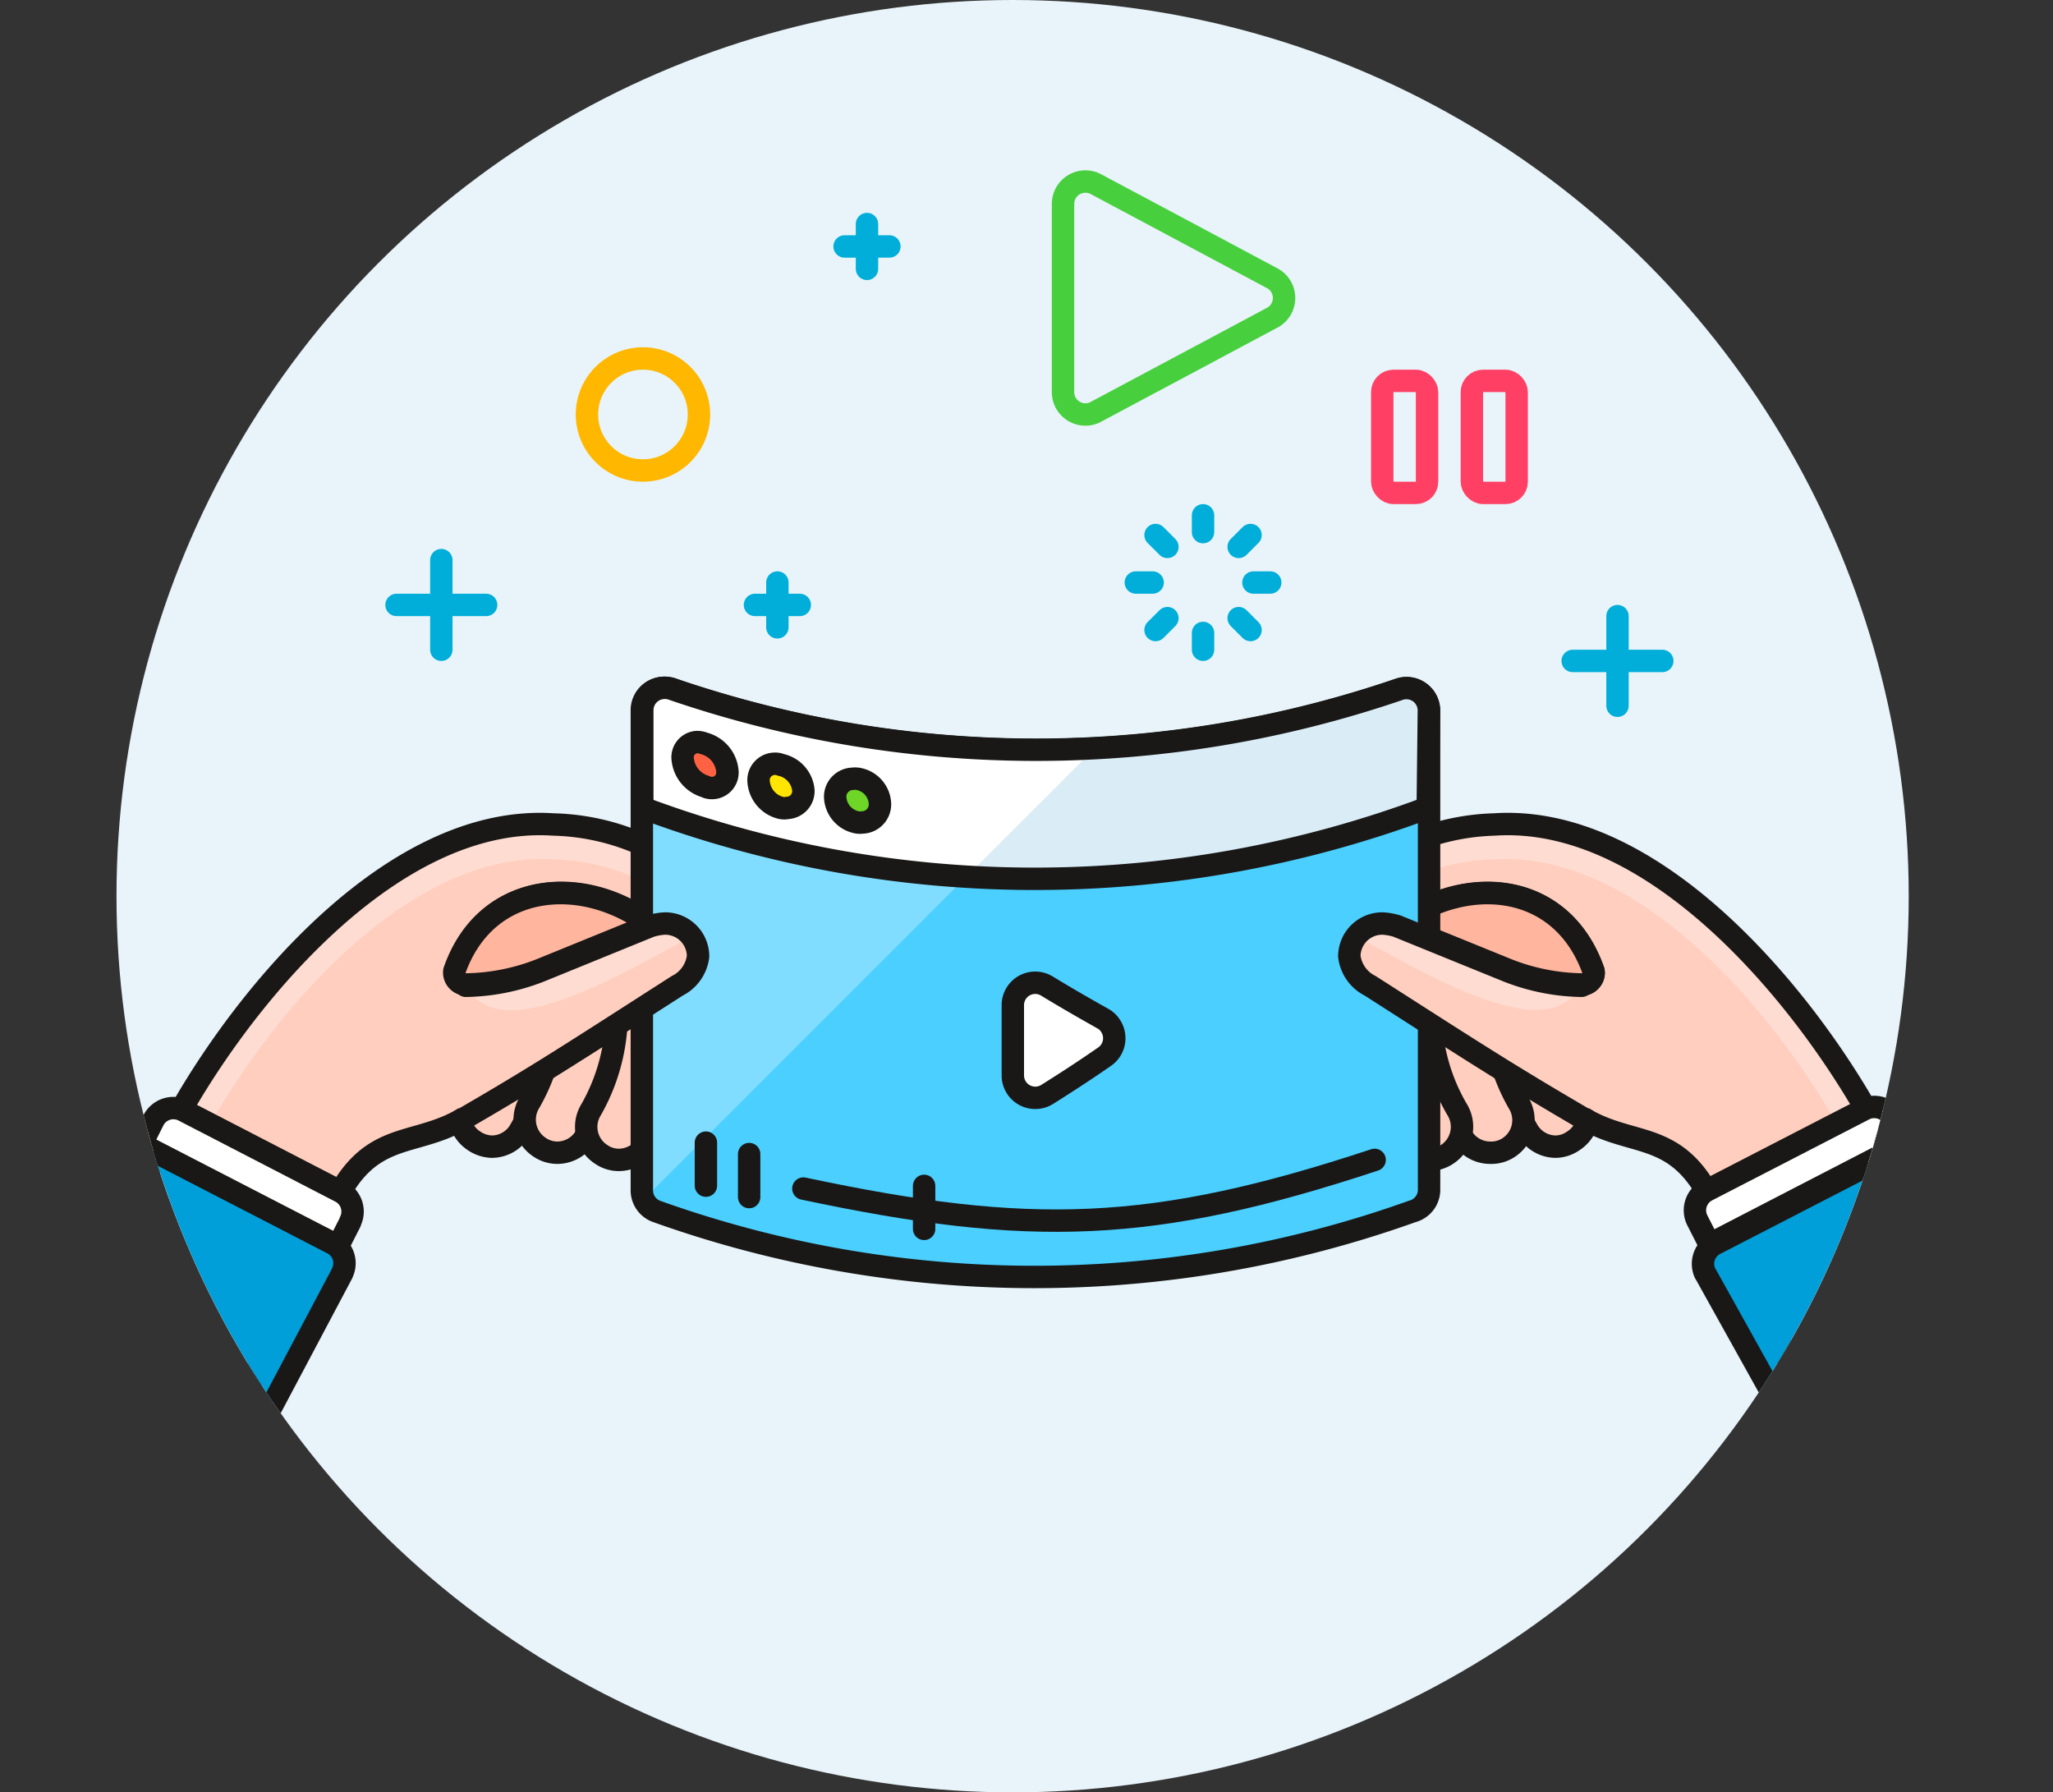 <svg xmlns="http://www.w3.org/2000/svg" xmlns:xlink="http://www.w3.org/1999/xlink" id="bbe534e8-0e59-4a84-a1b7-248e40a30745" data-name="Multicolor" width="91.64" height="80" viewBox="0 0 91.64 80"><rect x="0" y="0" width="91.64" height="80" fill="#333333" stroke="none"/><defs><style>.a129318c-670f-4574-bea7-b8d35c5ae277,.a4cb0cb1-7a48-4a56-b895-ad54f6ff467f,.b8e891bb-93b8-4ff1-98c2-78c4cccdec94,.e18ab226-2ce8-4ed0-8014-b4d1b36eb6e2,.e1d21349-561f-4346-a68c-8baf837f866f,.f47e7cef-34dc-406d-a7b8-27eaf40824d0,.f7491a97-7946-4599-90ab-c96ddead2845{fill:none;}.a8985f04-0914-4cb3-9efa-45d2c5580b25{fill:#e8f4fa;}.a574d1e9-d2e4-4230-9b8b-07b4f4e09281{clip-path:url(#a651f0a5-1cd0-4c13-a505-0063c39d2759);}.a22e84fe-0035-49b8-9c0d-c03ffc623c1a,.b046f409-5154-4d1c-bdc3-548f61bcce7d{fill:#ffcebf;}.a129318c-670f-4574-bea7-b8d35c5ae277,.a22e84fe-0035-49b8-9c0d-c03ffc623c1a,.a77c0e50-205f-4907-899a-88ae4be30b49,.ac09f6e0-af18-4811-b41d-ecf67b926326,.b20bb9ab-851c-4ec1-bff5-6c97ee7e0be1,.b5eaefeb-1d2e-43ff-9d5a-d54f674c8441,.b8e891bb-93b8-4ff1-98c2-78c4cccdec94,.e845d6a0-f138-4bee-b8eb-cbe46d150344,.ee6aae6b-573f-4639-92bc-aba5957b5d9f,.fcf6c4e1-94f3-47fb-8ac9-e321ba546bba{stroke:#191816;}.a22e84fe-0035-49b8-9c0d-c03ffc623c1a,.b5eaefeb-1d2e-43ff-9d5a-d54f674c8441,.e845d6a0-f138-4bee-b8eb-cbe46d150344,.fcf6c4e1-94f3-47fb-8ac9-e321ba546bba{stroke-miterlimit:10;}.a9b7d4dd-7861-4e14-80a5-c04aab4e0e65{fill:#ffdcd1;}.a4cb0cb1-7a48-4a56-b895-ad54f6ff467f,.a77c0e50-205f-4907-899a-88ae4be30b49,.ac09f6e0-af18-4811-b41d-ecf67b926326,.b20bb9ab-851c-4ec1-bff5-6c97ee7e0be1,.b5eaefeb-1d2e-43ff-9d5a-d54f674c8441,.b8e891bb-93b8-4ff1-98c2-78c4cccdec94,.e18ab226-2ce8-4ed0-8014-b4d1b36eb6e2,.e1d21349-561f-4346-a68c-8baf837f866f,.e845d6a0-f138-4bee-b8eb-cbe46d150344,.f7491a97-7946-4599-90ab-c96ddead2845,.fcf6c4e1-94f3-47fb-8ac9-e321ba546bba{stroke-linecap:round;}.a129318c-670f-4574-bea7-b8d35c5ae277,.a4cb0cb1-7a48-4a56-b895-ad54f6ff467f,.a77c0e50-205f-4907-899a-88ae4be30b49,.ac09f6e0-af18-4811-b41d-ecf67b926326,.b20bb9ab-851c-4ec1-bff5-6c97ee7e0be1,.b8e891bb-93b8-4ff1-98c2-78c4cccdec94,.e18ab226-2ce8-4ed0-8014-b4d1b36eb6e2,.e1d21349-561f-4346-a68c-8baf837f866f,.ee6aae6b-573f-4639-92bc-aba5957b5d9f,.f7491a97-7946-4599-90ab-c96ddead2845{stroke-linejoin:round;}.ee6aae6b-573f-4639-92bc-aba5957b5d9f{fill:#ffb59e;}.f0458891-52b2-495c-a60c-2200accff46f{fill:#009fd9;}.e3373fac-ae8a-4671-b218-5732471a5421{fill:#00b8f0;}.a77c0e50-205f-4907-899a-88ae4be30b49,.ac09f6e0-af18-4811-b41d-ecf67b926326,.b20bb9ab-851c-4ec1-bff5-6c97ee7e0be1,.fb01e932-c890-494c-9760-f8ad4e7791ac{fill:#fff;}.a83d7c72-b1a6-4a00-af71-66fac5edf688{fill:#4acfff;}.befe4edf-d0af-4ad1-9ccd-e0659e9fb385{fill:#80ddff;}.bc26cded-5dd7-427f-b5cb-a1a7f4ebc375{fill:#daedf7;}.b5eaefeb-1d2e-43ff-9d5a-d54f674c8441{fill:#ff6242;}.e845d6a0-f138-4bee-b8eb-cbe46d150344{fill:#ffe500;}.fcf6c4e1-94f3-47fb-8ac9-e321ba546bba{fill:#6dd627;}.e1d21349-561f-4346-a68c-8baf837f866f{stroke:#00aed9;}.f7491a97-7946-4599-90ab-c96ddead2845{stroke:#ff4064;}.e18ab226-2ce8-4ed0-8014-b4d1b36eb6e2{stroke:#48cf3e;}.a4cb0cb1-7a48-4a56-b895-ad54f6ff467f{stroke:#ffb700;}</style><clipPath id="a651f0a5-1cd0-4c13-a505-0063c39d2759" transform="translate(-4.96 -16)"><circle class="f47e7cef-34dc-406d-a7b8-27eaf40824d0" cx="50.16" cy="56" r="40"></circle></clipPath></defs><g id="b5e3390a-3ad2-48e3-a624-de3ca30cd22f" data-name="Background"><g id="b8ba0f1b-6ff4-47c6-8497-67e428f24e5a" data-name="New Symbol 61-6"><circle class="a8985f04-0914-4cb3-9efa-45d2c5580b25" cx="45.2" cy="40" r="40"></circle></g></g><g id="ebfb3150-aa4b-4dc4-aa76-87308cb5fb9e" data-name="Scene"><g class="a574d1e9-d2e4-4230-9b8b-07b4f4e09281"><path class="a22e84fe-0035-49b8-9c0d-c03ffc623c1a" d="M26.91,67.18a1.46,1.46,0,0,0,1.23-.68,11.62,11.62,0,0,0,1.49-7.45,1.46,1.46,0,1,0-2.89.43,8.68,8.68,0,0,1-1.06,5.44,1.46,1.46,0,0,0,.44,2A1.49,1.49,0,0,0,26.91,67.18Z" transform="translate(-4.96 -16)"></path><path class="a22e84fe-0035-49b8-9c0d-c03ffc623c1a" d="M29.83,67.45a1.46,1.46,0,0,0,1.23-.67,11.66,11.66,0,0,0,1.5-7.46,1.46,1.46,0,1,0-2.89.44h0A8.62,8.62,0,0,1,28.6,65.2a1.47,1.47,0,0,0,.44,2A1.4,1.4,0,0,0,29.83,67.45Z" transform="translate(-4.96 -16)"></path><path class="a22e84fe-0035-49b8-9c0d-c03ffc623c1a" d="M32.57,67.77a1.47,1.47,0,0,0,1.24-.67,11.65,11.65,0,0,0,1.49-7.46,1.46,1.46,0,1,0-2.89.44,8.68,8.68,0,0,1-1.06,5.44,1.46,1.46,0,0,0,.44,2A1.37,1.37,0,0,0,32.57,67.77Z" transform="translate(-4.96 -16)"></path><path class="b046f409-5154-4d1c-bdc3-548f61bcce7d" d="M25.4,66.06c-2.26,1.19-4.2.37-5.79,4.27L14.35,81.66l-7.8-4,5.54-10.3c2.51-5.29,9.74-15.09,17.58-14.56A10.34,10.34,0,0,1,37,56.11l1.12,1.29A1.46,1.46,0,0,1,38,59.46a1.44,1.44,0,0,1-1.78.1c-.53-.36-1.14-1.4-2.17-2.28-3-2.28-7.34-2-8.76,2.07a.53.53,0,0,0,.13.42.52.52,0,0,0,.4.18,9.44,9.44,0,0,0,3.32-.66l4.91-2a26.61,26.61,0,0,1,1.91,2.06,2.25,2.25,0,0,1-.7.64C30.4,63.05,29,63.94,25.4,66.06Z" transform="translate(-4.96 -16)"></path><path class="a9b7d4dd-7861-4e14-80a5-c04aab4e0e65" d="M37.45,58.62l-1-1.19a9.49,9.49,0,0,0-6.73-3.07c-7.23-.49-13.9,8.55-16.22,13.43L7.83,78.3l-1.28-.66,5.54-10.3c2.51-5.29,9.74-15.09,17.58-14.56A10.34,10.34,0,0,1,37,56.11l1.12,1.29A1.46,1.46,0,0,1,38,59.46h0l-.15.11A1.3,1.3,0,0,0,37.45,58.62Z" transform="translate(-4.96 -16)"></path><path class="b8e891bb-93b8-4ff1-98c2-78c4cccdec94" d="M25.4,66.06c-2.26,1.19-4.2.37-5.79,4.27L14.35,81.66l-7.8-4,5.54-10.3c2.51-5.29,9.74-15.09,17.58-14.56A10.34,10.34,0,0,1,37,56.11l1.12,1.29A1.46,1.46,0,0,1,38,59.46a1.44,1.44,0,0,1-1.78.1c-.53-.36-1.14-1.4-2.17-2.28-3-2.28-7.34-2-8.76,2.07a.53.53,0,0,0,.13.42.52.52,0,0,0,.4.18,9.44,9.44,0,0,0,3.32-.66l4.91-2a26.61,26.61,0,0,1,1.91,2.06,2.25,2.25,0,0,1-.7.64C30.4,63.05,29,63.94,25.4,66.06Z" transform="translate(-4.96 -16)"></path><path class="ee6aae6b-573f-4639-92bc-aba5957b5d9f" d="M34,57.28l-4.91,2a9.44,9.44,0,0,1-3.32.66.52.52,0,0,1-.4-.18.53.53,0,0,1-.13-.42C26.64,55.32,31,55,34,57.28Z" transform="translate(-4.96 -16)"></path><path class="f0458891-52b2-495c-a60c-2200accff46f" d="M20.23,72.84l-4.57,8.62a1,1,0,0,1-1.35.43h0L6,77.6a1,1,0,0,1-.43-1.34l4.58-8.62a1,1,0,0,1,1.35-.43h0l8.29,4.28a1,1,0,0,1,.44,1.34Z" transform="translate(-4.96 -16)"></path><path class="e3373fac-ae8a-4671-b218-5732471a5421" d="M11.27,67.09a.74.74,0,0,0-1,.29v0L5.46,76.49a.74.74,0,0,0,.29,1h0l1,.5L12.26,67.6Z" transform="translate(-4.96 -16)"></path><path class="a129318c-670f-4574-bea7-b8d35c5ae277" d="M20.23,72.84l-4.57,8.62a1,1,0,0,1-1.35.43h0L6,77.6a1,1,0,0,1-.43-1.34l4.58-8.62a1,1,0,0,1,1.35-.43h0l8.29,4.28a1,1,0,0,1,.44,1.34Z" transform="translate(-4.96 -16)"></path><path class="b20bb9ab-851c-4ec1-bff5-6c97ee7e0be1" d="M20.59,70.55l-.54,1.06h0l-8.78-4.53h0L11.81,66a1,1,0,0,1,1.35-.43l7,3.62a1,1,0,0,1,.43,1.34Z" transform="translate(-4.96 -16)"></path><path class="a22e84fe-0035-49b8-9c0d-c03ffc623c1a" d="M74.41,67.18a1.46,1.46,0,0,1-1.23-.68,11.62,11.62,0,0,1-1.5-7.45,1.46,1.46,0,0,1,2.89.43,8.62,8.62,0,0,0,1.07,5.44,1.46,1.46,0,0,1-.45,2A1.42,1.42,0,0,1,74.41,67.18Z" transform="translate(-4.96 -16)"></path><path class="a22e84fe-0035-49b8-9c0d-c03ffc623c1a" d="M71.48,67.45a1.46,1.46,0,0,1-1.23-.67,11.66,11.66,0,0,1-1.5-7.46A1.47,1.47,0,0,1,70.34,58a1.45,1.45,0,0,1,1.34,1.58l0,.2a8.61,8.61,0,0,0,1.06,5.44,1.46,1.46,0,0,1-.44,2A1.4,1.4,0,0,1,71.48,67.45Z" transform="translate(-4.96 -16)"></path><path class="a22e84fe-0035-49b8-9c0d-c03ffc623c1a" d="M68.74,67.77a1.46,1.46,0,0,1-1.23-.67A11.59,11.59,0,0,1,66,59.64a1.46,1.46,0,1,1,2.89.44A8.61,8.61,0,0,0,70,65.52a1.47,1.47,0,0,1-.44,2A1.49,1.49,0,0,1,68.74,67.77Z" transform="translate(-4.96 -16)"></path><path class="b046f409-5154-4d1c-bdc3-548f61bcce7d" d="M75.91,66.06c2.26,1.19,4.2.37,5.79,4.27l5.48,11.33,7.8-4-5.75-10.3c-2.52-5.29-9.75-15.09-17.58-14.56a10.33,10.33,0,0,0-7.3,3.33L63.23,57.4a1.46,1.46,0,0,0,.15,2.06,1.44,1.44,0,0,0,1.78.1c.53-.36,1.15-1.4,2.17-2.28,3-2.28,7.34-2,8.76,2.07a.5.5,0,0,1-.13.42.52.52,0,0,1-.4.18,9.39,9.39,0,0,1-3.31-.66l-4.92-2a26.61,26.61,0,0,0-1.91,2.06,2.37,2.37,0,0,0,.7.64C70.91,63.05,72.34,63.94,75.91,66.06Z" transform="translate(-4.96 -16)"></path><path class="a9b7d4dd-7861-4e14-80a5-c04aab4e0e65" d="M63.86,58.62l1-1.19a9.49,9.49,0,0,1,6.73-3.07c7.22-.49,13.89,8.55,16.21,13.43L93.7,78.3l1.3-.66-5.75-10.3c-2.52-5.29-9.75-15.09-17.58-14.56a10.33,10.33,0,0,0-7.3,3.33L63.23,57.4a1.47,1.47,0,0,0,.15,2.06l.15.11A1.32,1.32,0,0,1,63.86,58.62Z" transform="translate(-4.96 -16)"></path><path class="b8e891bb-93b8-4ff1-98c2-78c4cccdec94" d="M75.91,66.06c2.26,1.19,4.2.37,5.79,4.27l5.48,11.33,7.8-4-5.75-10.3c-2.52-5.29-9.75-15.09-17.58-14.56a10.33,10.33,0,0,0-7.3,3.33L63.23,57.4a1.46,1.46,0,0,0,.15,2.06,1.44,1.44,0,0,0,1.78.1c.53-.36,1.15-1.4,2.17-2.28,3-2.28,7.34-2,8.76,2.07a.5.5,0,0,1-.13.42.52.52,0,0,1-.4.18,9.39,9.39,0,0,1-3.31-.66l-4.92-2a26.61,26.61,0,0,0-1.91,2.06,2.37,2.37,0,0,0,.7.64C70.91,63.05,72.34,63.94,75.91,66.06Z" transform="translate(-4.96 -16)"></path><path class="ee6aae6b-573f-4639-92bc-aba5957b5d9f" d="M67.33,57.28l4.92,2a9.39,9.39,0,0,0,3.31.66.52.52,0,0,0,.4-.18.5.5,0,0,0,.13-.42C74.67,55.32,70.37,55,67.33,57.28Z" transform="translate(-4.96 -16)"></path><path class="a83d7c72-b1a6-4a00-af71-66fac5edf688" d="M68,70.07a50.08,50.08,0,0,1-33.73,0,1,1,0,0,1-.66-.95V47.7a1,1,0,0,1,1-1,1.15,1.15,0,0,1,.41.08,50.05,50.05,0,0,0,32.39,0,1,1,0,0,1,1.28.6,1,1,0,0,1,.06.34V69.12A1,1,0,0,1,68,70.07Z" transform="translate(-4.96 -16)"></path><path class="befe4edf-d0af-4ad1-9ccd-e0659e9fb385" d="M33.63,69.6,53.85,49.38A50.09,50.09,0,0,1,35,46.76a1,1,0,0,0-1.27.61,1,1,0,0,0-.06.33Z" transform="translate(-4.96 -16)"></path><path class="b8e891bb-93b8-4ff1-98c2-78c4cccdec94" d="M68,70.07a50.08,50.08,0,0,1-33.73,0,1,1,0,0,1-.66-.95V47.7a1,1,0,0,1,1-1,1.15,1.15,0,0,1,.41.08,50.05,50.05,0,0,0,32.39,0,1,1,0,0,1,1.28.6,1,1,0,0,1,.06.34V69.12A1,1,0,0,1,68,70.07Z" transform="translate(-4.96 -16)"></path><path class="bc26cded-5dd7-427f-b5cb-a1a7f4ebc375" d="M68.69,52.05a50,50,0,0,1-35.06,0V47.7a1,1,0,0,1,1-1,1,1,0,0,1,.38.07,50.05,50.05,0,0,0,32.39,0,1,1,0,0,1,1.28.6,1,1,0,0,1,.06.34Z" transform="translate(-4.96 -16)"></path><path class="fb01e932-c890-494c-9760-f8ad4e7791ac" d="M33.63,47.7v4.35a49.93,49.93,0,0,0,14.48,3.07l5.74-5.74A50.09,50.09,0,0,1,35,46.76a1,1,0,0,0-1.3.56A1,1,0,0,0,33.63,47.7Z" transform="translate(-4.96 -16)"></path><path class="b8e891bb-93b8-4ff1-98c2-78c4cccdec94" d="M68.69,52.05a50,50,0,0,1-35.06,0V47.7a1,1,0,0,1,1-1,1,1,0,0,1,.38.07,50.05,50.05,0,0,0,32.39,0,1,1,0,0,1,1.28.6,1,1,0,0,1,.06.34Z" transform="translate(-4.96 -16)"></path><path class="b8e891bb-93b8-4ff1-98c2-78c4cccdec94" d="M40.82,69.05c10.12,2.15,15.58,2,25.5-1.28" transform="translate(-4.96 -16)"></path><path class="b8e891bb-93b8-4ff1-98c2-78c4cccdec94" d="M46.21,68.93v1.92" transform="translate(-4.96 -16)"></path><path class="b8e891bb-93b8-4ff1-98c2-78c4cccdec94" d="M36.47,67v1.92" transform="translate(-4.96 -16)"></path><path class="b8e891bb-93b8-4ff1-98c2-78c4cccdec94" d="M38.4,67.51v1.92" transform="translate(-4.96 -16)"></path><path class="b5eaefeb-1d2e-43ff-9d5a-d54f674c8441" d="M37.43,50.43a.69.69,0,0,1-.63.74.67.67,0,0,1-.37-.07,1.42,1.42,0,0,1-1-1.26.68.68,0,0,1,.64-.72.81.81,0,0,1,.31.06A1.41,1.41,0,0,1,37.43,50.43Z" transform="translate(-4.96 -16)"></path><path class="e845d6a0-f138-4bee-b8eb-cbe46d150344" d="M40.82,51.27a.75.75,0,0,1-.71.79.7.7,0,0,1-.29,0,1.31,1.31,0,0,1-1-1.2.73.73,0,0,1,.69-.77.67.67,0,0,1,.31.05A1.28,1.28,0,0,1,40.82,51.27Z" transform="translate(-4.96 -16)"></path><path class="fcf6c4e1-94f3-47fb-8ac9-e321ba546bba" d="M44.24,51.88a.81.81,0,0,1-.79.83.75.75,0,0,1-.21,0,1.2,1.2,0,0,1-1-1.13.8.8,0,0,1,.78-.82.78.78,0,0,1,.22,0A1.18,1.18,0,0,1,44.24,51.88Z" transform="translate(-4.96 -16)"></path><path class="a77c0e50-205f-4907-899a-88ae4be30b49" d="M50.17,60.89V64a1,1,0,0,0,1,1,1,1,0,0,0,.53-.15c.89-.56,1.66-1.06,2.57-1.69a1,1,0,0,0,.25-1.39.92.92,0,0,0-.34-.31c-.87-.49-1.62-.92-2.49-1.45a1,1,0,0,0-1.52.88Z" transform="translate(-4.96 -16)"></path><path class="f0458891-52b2-495c-a60c-2200accff46f" d="M81.08,72.84l4.8,8.62a1,1,0,0,0,1.34.43l8.3-4.29A1,1,0,0,0,96,76.27h0l-4.79-8.62a1,1,0,0,0-1.35-.43h0l-8.3,4.28a1,1,0,0,0-.49,1.33Z" transform="translate(-4.96 -16)"></path><path class="e3373fac-ae8a-4671-b218-5732471a5421" d="M90.05,67.09a.72.72,0,0,1,1,.27l0,0,5,9.09a.74.74,0,0,1-.32,1h0l-1,.5-5.66-10.4Z" transform="translate(-4.96 -16)"></path><path class="a129318c-670f-4574-bea7-b8d35c5ae277" d="M81.08,72.84l4.8,8.62a1,1,0,0,0,1.34.43l8.3-4.29A1,1,0,0,0,96,76.27h0l-4.79-8.62a1,1,0,0,0-1.35-.43h0l-8.3,4.28a1,1,0,0,0-.49,1.33Z" transform="translate(-4.96 -16)"></path><path class="ac09f6e0-af18-4811-b41d-ecf67b926326" d="M89.51,66l.54,1h0l-8.78,4.54h0l-.54-1.06a1,1,0,0,1,.43-1.35l7-3.61a1,1,0,0,1,1.35.43Z" transform="translate(-4.96 -16)"></path><path class="b046f409-5154-4d1c-bdc3-548f61bcce7d" d="M75.56,60a9.39,9.39,0,0,1-3.31-.66l-4.92-2a2.55,2.55,0,0,0-.67-.12,1.47,1.47,0,0,0-1.47,1.46A1.7,1.7,0,0,0,66.12,60c4.79,3.07,6.22,4,9.79,6.08" transform="translate(-4.96 -16)"></path><path class="a9b7d4dd-7861-4e14-80a5-c04aab4e0e65" d="M67.33,57.28a2.55,2.55,0,0,0-.67-.12,1.44,1.44,0,0,0-1.19.61c3.87,2.12,8.64,4.88,10.09,2.18a9.39,9.39,0,0,1-3.31-.66Z" transform="translate(-4.96 -16)"></path><path class="b8e891bb-93b8-4ff1-98c2-78c4cccdec94" d="M75.56,60a9.39,9.39,0,0,1-3.31-.66l-4.92-2a2.55,2.55,0,0,0-.67-.12,1.47,1.47,0,0,0-1.47,1.46A1.7,1.7,0,0,0,66.12,60c4.79,3.07,6.22,4,9.79,6.08" transform="translate(-4.96 -16)"></path><path class="b046f409-5154-4d1c-bdc3-548f61bcce7d" d="M25.75,60a9.44,9.44,0,0,0,3.32-.66l4.91-2a2.55,2.55,0,0,1,.67-.12,1.47,1.47,0,0,1,1.47,1.46A1.7,1.7,0,0,1,35.19,60C30.4,63.07,29,64,25.4,66.08" transform="translate(-4.96 -16)"></path><path class="a9b7d4dd-7861-4e14-80a5-c04aab4e0e65" d="M34,57.28a2.55,2.55,0,0,1,.67-.12,1.46,1.46,0,0,1,1.2.61C32,59.89,27.2,62.65,25.75,60a9.44,9.44,0,0,0,3.32-.66Z" transform="translate(-4.96 -16)"></path><path class="b8e891bb-93b8-4ff1-98c2-78c4cccdec94" d="M25.75,60a9.44,9.44,0,0,0,3.32-.66l4.91-2a2.55,2.55,0,0,1,.67-.12,1.47,1.47,0,0,1,1.47,1.46A1.7,1.7,0,0,1,35.19,60C30.4,63.07,29,64,25.4,66.08" transform="translate(-4.96 -16)"></path><line class="e1d21349-561f-4346-a68c-8baf837f866f" x1="38.7" y1="12" x2="38.7" y2="10"></line><line class="e1d21349-561f-4346-a68c-8baf837f866f" x1="37.7" y1="11" x2="39.7" y2="11"></line><line class="e1d21349-561f-4346-a68c-8baf837f866f" x1="34.7" y1="28" x2="34.7" y2="26"></line><line class="e1d21349-561f-4346-a68c-8baf837f866f" x1="33.7" y1="27" x2="35.7" y2="27"></line><line class="e1d21349-561f-4346-a68c-8baf837f866f" x1="72.2" y1="31.5" x2="72.2" y2="27.5"></line><line class="e1d21349-561f-4346-a68c-8baf837f866f" x1="70.2" y1="29.5" x2="74.2" y2="29.5"></line><line class="e1d21349-561f-4346-a68c-8baf837f866f" x1="19.7" y1="29" x2="19.7" y2="25"></line><line class="e1d21349-561f-4346-a68c-8baf837f866f" x1="17.7" y1="27" x2="21.7" y2="27"></line><rect class="f7491a97-7946-4599-90ab-c96ddead2845" x="61.7" y="17" width="2" height="5" rx="0.5"></rect><rect class="f7491a97-7946-4599-90ab-c96ddead2845" x="65.7" y="17" width="2" height="5" rx="0.5"></rect><path class="e18ab226-2ce8-4ed0-8014-b4d1b36eb6e2" d="M53.88,24.22a1,1,0,0,0-1.47.88v8.4a1,1,0,0,0,1,1,.94.94,0,0,0,.47-.12l7.87-4.2a1,1,0,0,0,.41-1.35,1,1,0,0,0-.41-.41Z" transform="translate(-4.96 -16)"></path><line class="e1d21349-561f-4346-a68c-8baf837f866f" x1="53.7" y1="23.75" x2="53.7" y2="23"></line><line class="e1d21349-561f-4346-a68c-8baf837f866f" x1="55.29" y1="24.41" x2="55.82" y2="23.88"></line><line class="e1d21349-561f-4346-a68c-8baf837f866f" x1="55.95" y1="26" x2="56.7" y2="26"></line><line class="e1d21349-561f-4346-a68c-8baf837f866f" x1="55.29" y1="27.59" x2="55.82" y2="28.12"></line><line class="e1d21349-561f-4346-a68c-8baf837f866f" x1="53.7" y1="28.25" x2="53.7" y2="29"></line><line class="e1d21349-561f-4346-a68c-8baf837f866f" x1="52.11" y1="27.59" x2="51.58" y2="28.12"></line><line class="e1d21349-561f-4346-a68c-8baf837f866f" x1="51.45" y1="26" x2="50.7" y2="26"></line><line class="e1d21349-561f-4346-a68c-8baf837f866f" x1="52.11" y1="24.41" x2="51.58" y2="23.88"></line><circle class="a4cb0cb1-7a48-4a56-b895-ad54f6ff467f" cx="28.7" cy="18.5" r="2.5"></circle></g></g></svg>